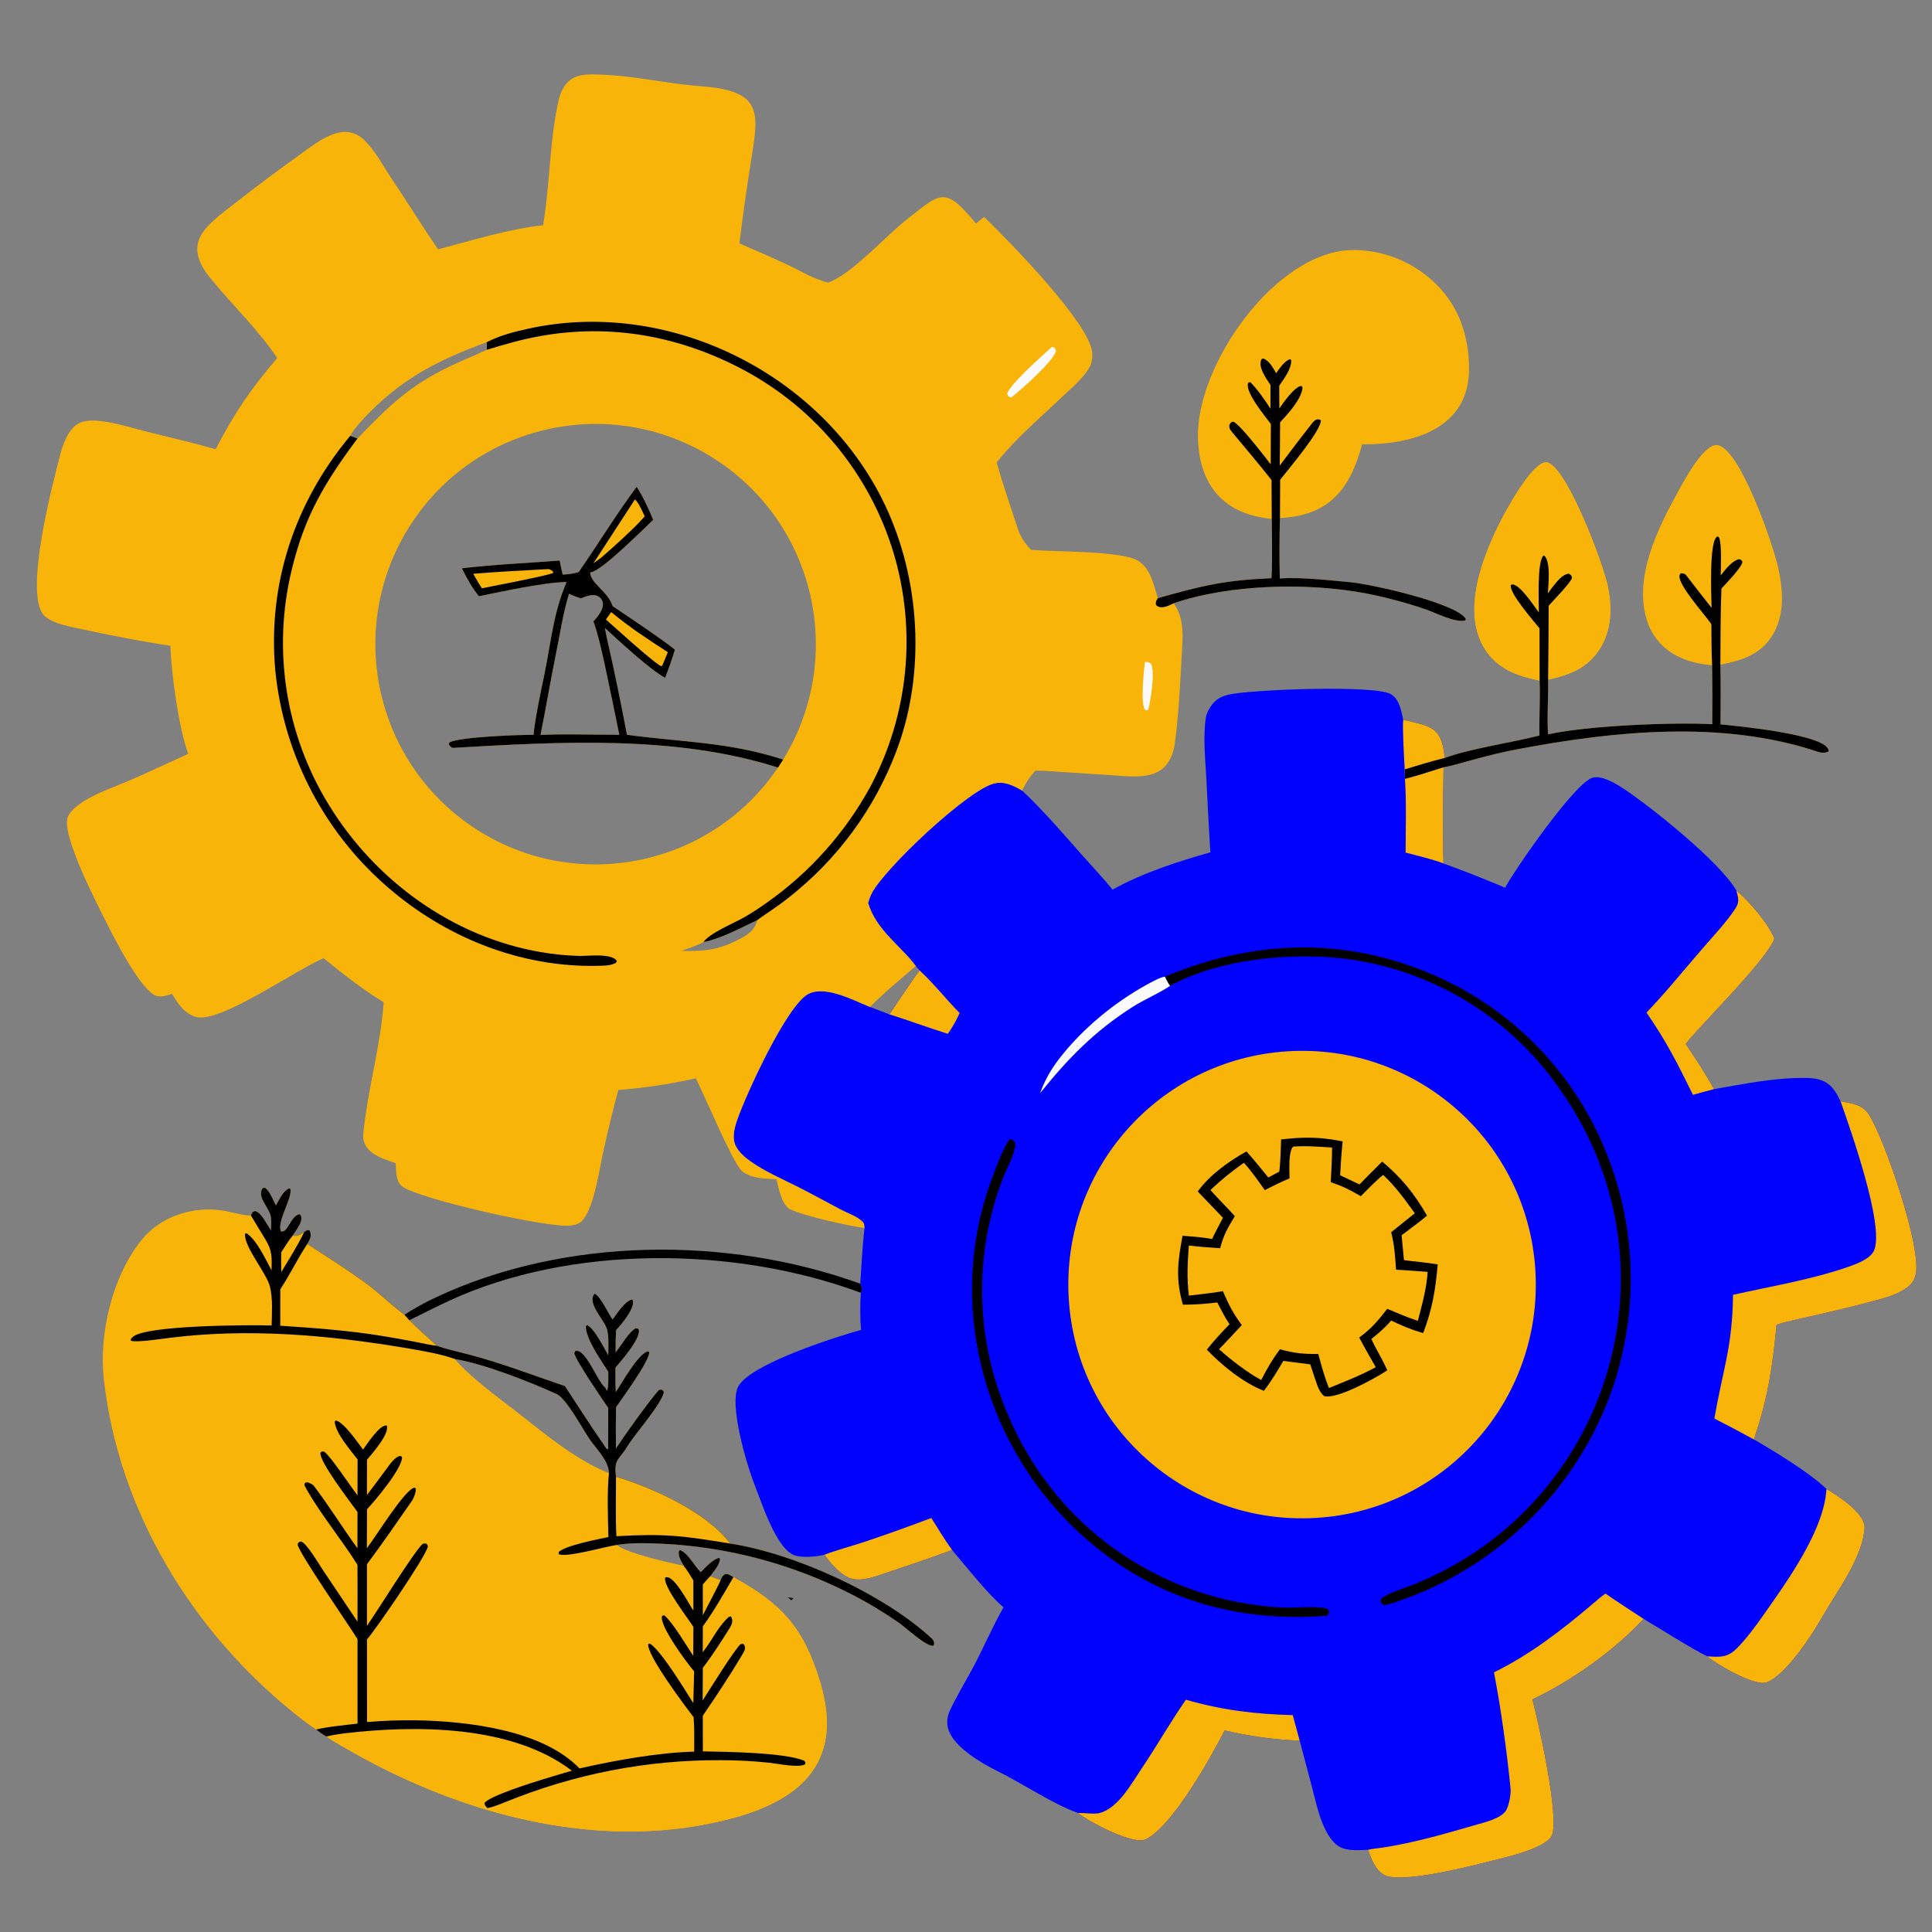 <?xml version="1.0" encoding="utf-8" ?><svg xmlns="http://www.w3.org/2000/svg" xmlns:xlink="http://www.w3.org/1999/xlink" width="1024" height="1024" viewBox="0 0 1024 1024"><rect x="0" y="0" width="1024" height="1024" fill="#808080" stroke="none"/><path fill="#0101FE" d="M641.504 451.753C640.738 438.905 640.038 426.053 639.406 413.198C638.869 402.628 637.516 390.474 639.185 380.017C639.403 378.651 640.055 377.276 640.722 376.078C643.183 371.654 645.825 369.584 650.66 368.294C661.162 365.492 729.207 362.853 737.297 367.969C741.74 370.778 742.736 376.73 743.718 381.48L744.693 381.72C758.306 384.999 764.256 385.1 765.711 401.773C758.418 403.537 751.701 405.624 744.521 407.828L744.642 412.782C750.356 411.437 759.249 408.442 765.117 406.66C764.818 424.135 764.539 440.214 765.074 457.652C776.074 461.639 786.964 465.919 797.735 470.489C803.149 460.469 835.009 414.41 844.255 412.137C849.483 410.852 857.209 415.787 861.394 418.604C876.376 428.689 911.476 456.855 920.281 471.916C927.044 477.691 937.069 489.206 940.445 497.474C936.72 508.47 901.93 542.553 893.446 553.282C898.438 560.685 904.201 569.459 908.439 577.267C924.611 574.454 941.149 571.025 957.612 571.346C967.589 571.54 971.448 575.081 975.522 583.684C981.247 584.791 986.945 585.292 990.418 590.56C998.707 603.136 1018.33 660.7 1015.45 674.963C1014.61 679.12 1012.85 681.139 1009.33 683.398C1004.11 686.74 997.625 688.311 991.701 689.919C981.187 692.677 970.622 695.235 960.012 697.593C955.239 698.687 945.979 700.595 941.602 702.165C939.301 726.298 937.041 740.323 929.642 762.962C940.568 769.235 959.396 780.754 968.052 789.161C974.424 793.008 987.139 801.185 988.258 808.779C988.092 824.582 973.379 843.725 965.681 857.267C960.082 867.116 946.136 888.289 936.226 891.722C930.053 893.86 909.933 882.245 904.841 877.868C896.057 873.553 880.15 863.366 871.107 858.037C855.735 874.756 832.701 891.055 812.175 900.721C815.229 911.987 826.96 964.321 822.396 973.053C819.077 979.403 800.125 983.93 793.021 985.692C782.339 988.343 742.562 998.909 733.553 993.704C728.953 991.046 726.733 985.237 725.142 980.424C720.535 980.615 713.913 981.189 709.921 978.802C700.844 973.373 697.643 955.637 695.061 945.997L688.853 922.57C675.452 922.054 662.133 920.237 649.083 917.146C642.439 930.198 621.812 967.633 607.351 974.846C600.831 978.097 577.939 966.051 571.287 960.905C557.398 955.851 542.021 945.293 528.565 938.666C520.091 934.493 505.441 925.898 502.616 916.507C501.811 913.837 501.863 910.982 502.765 908.343C504.371 903.773 512.291 890.143 515.116 884.952C520.815 874.478 526.117 861.959 531.882 851.897C523.988 845.349 511.648 829.824 504.602 821.518C492.112 826.229 479.414 830.291 466.784 834.625C461.802 836.335 454.631 838.545 449.6 836.086C444.425 833.556 440.29 828.684 436.991 824.056C432.18 825.14 424.005 825.998 419.871 823.793C410.83 818.97 403.443 795.814 399.956 786.985C395.73 776.281 386.007 743.516 391.487 734.501C398.764 722.531 443.404 708.464 456.401 704.854C455.808 699.444 455.835 690.655 456.259 685.205C457.156 683.008 456.918 682.337 455.95 680.392C456.581 670.809 457.132 660.37 458.186 650.889C458.035 649.502 458.174 648.577 457.145 647.519C454.484 644.784 449.283 643.03 445.86 641.236C438.239 637.241 430.732 633.033 423.05 629.155C414.627 624.902 405.462 620.995 397.751 615.52C394.786 613.414 391.793 610.831 390.077 607.577C387.797 603.254 389.238 597.958 390.725 593.589C395.002 581.022 417.274 531.887 428.817 526.605C438.062 522.375 452.64 530.289 461.101 533.713L471.436 537.64C476.649 529.917 481.961 521.864 487.363 514.302L485.393 512.025C477.268 501.111 464.512 493.153 460.097 478.562C460.647 476.78 461.229 475.044 462.093 473.386C468.965 460.208 512.483 419.082 526.724 415.308C532.201 413.856 537.113 416.326 541.722 419.001C552.644 429.185 563.908 442.34 573.818 453.539C578.721 459.079 585.228 465.949 589.634 471.544C605.842 462.561 623.764 456.804 641.504 451.753Z"/><path fill="#F9B409" d="M791.835 886.377C810.753 877.124 827.727 864.036 843.724 850.472C846.112 848.447 848.326 846.406 850.917 844.638C857.487 849.181 864.42 853.632 871.107 858.037C855.735 874.756 832.701 891.055 812.175 900.721C815.229 911.987 826.96 964.321 822.396 973.053C819.077 979.403 800.125 983.93 793.021 985.692C782.339 988.343 742.562 998.909 733.553 993.704C728.953 991.046 726.733 985.237 725.142 980.424C727.277 979.875 730.429 979.632 732.72 979.281C749.709 976.687 766.146 971.864 782.635 967.098C787.194 965.781 795.615 963.857 798.352 959.422C799.818 956.615 800.943 951.028 800.617 947.812C798.6 927.919 795.599 905.938 791.835 886.377Z"/><path fill="#F9B409" d="M975.522 583.684C981.247 584.791 986.945 585.292 990.418 590.56C998.707 603.136 1018.33 660.7 1015.45 674.963C1014.61 679.12 1012.85 681.139 1009.33 683.398C1004.11 686.74 997.625 688.311 991.701 689.919C981.187 692.677 970.622 695.235 960.012 697.593C955.239 698.687 945.979 700.595 941.602 702.165C939.301 726.298 937.041 740.323 929.642 762.962C922.703 759.161 915.712 755.458 908.669 751.854C913.026 726.233 918.238 714.228 918.533 686.273C938.645 681.772 959.565 678.344 979.095 671.642C983.522 670.123 991.302 667.335 993.293 662.777C998.968 649.788 980.531 597.827 975.522 583.684Z"/><path fill="#F9B409" d="M968.052 789.161C974.424 793.008 987.139 801.185 988.258 808.779C988.092 824.582 973.379 843.725 965.681 857.267C960.082 867.116 946.136 888.289 936.226 891.722C930.053 893.86 909.933 882.245 904.841 877.868C905.758 877.937 906.676 877.996 907.595 878.046C913.034 878.334 916.339 877.791 920.318 873.893C925.068 869.241 930.484 861.954 934.315 856.505C946.785 838.764 966.931 811.144 968.052 789.161Z"/><path fill="#F9B409" d="M628.554 900.874C647.714 906.415 665.27 908.538 685.193 909.048L688.853 922.57C675.452 922.054 662.133 920.237 649.083 917.146C642.439 930.198 621.812 967.633 607.351 974.846C600.831 978.097 577.939 966.051 571.287 960.905C574.442 960.854 580.157 961.644 582.879 960.927C592.684 958.345 599.826 945.181 605.005 937.481C613.201 925.293 620.289 912.821 628.554 900.874Z"/><path fill="#F9B409" d="M920.281 471.916C927.044 477.691 937.069 489.206 940.445 497.474C936.72 508.47 901.93 542.553 893.446 553.282C898.438 560.685 904.201 569.459 908.439 577.267C904.712 578.216 901.001 579.224 897.306 580.291C889.197 563.812 883.11 551.719 872.676 536.689C882.739 526.218 892.567 514.072 902.094 503.051C907.961 496.263 914.738 489.132 919.676 481.733C922.15 478.026 921.322 475.995 920.281 471.916Z"/><path fill="#F9B409" d="M436.991 824.056C441.329 822.215 452.321 819.157 457.445 817.464C469.588 813.406 481.647 809.104 493.616 804.559C497.192 810.17 500.715 816.168 504.602 821.518C492.112 826.229 479.414 830.291 466.784 834.625C461.802 836.335 454.631 838.545 449.6 836.086C444.425 833.556 440.29 828.684 436.991 824.056Z"/><path fill="#F9B409" d="M744.642 412.782C750.356 411.437 759.249 408.442 765.117 406.66C764.818 424.135 764.539 440.214 765.074 457.652C760.66 455.778 749.864 453.168 745 451.892C745.031 440.174 745.479 424.038 744.642 412.782Z"/><path fill="#F9B409" d="M487.363 514.302C494.578 520.871 501.578 529.815 508.634 536.929C506.91 540.793 504.815 544.481 502.378 547.94C491.953 544.712 481.833 540.872 471.436 537.64C476.649 529.917 481.961 521.864 487.363 514.302Z"/><path fill="#F9B409" d="M743.718 381.48L744.693 381.72C758.306 384.999 764.256 385.1 765.711 401.773C758.418 403.537 751.701 405.624 744.521 407.828C744.234 402.393 743.268 386.235 743.718 381.48Z"/><path fill="#F9B409" d="M682.426 557.21C750.826 552.953 809.687 605.037 813.789 673.447C817.89 741.856 765.672 800.599 697.253 804.544C629.055 808.477 570.542 756.464 566.454 688.274C562.366 620.085 614.246 561.454 682.426 557.21Z"/><path d="M686.719 603.206C695.834 602.65 702.643 603.194 711.611 604.952C711.015 610.927 710.579 616.917 710.303 622.914L720.577 627.788C724.446 623.718 728.616 619.652 732.593 615.665C742.838 624.237 749.734 632.777 756.337 644.305C752.347 647.728 747.126 651.482 742.878 654.706L744.134 667.902C750.312 668.72 755.737 669.105 762.033 670.162C760.759 683.968 759.279 693.333 754.337 706.553C747.777 704.712 743.436 702.785 737.332 699.919C733.885 704.011 731.004 706.285 726.854 709.695C729.284 715.117 732.69 720.338 735.282 726.282C734.419 726.847 733.549 727.4 732.671 727.939C726.878 731.494 708.596 741.574 701.912 739.996C698.999 737.889 697.821 732.988 696.533 729.399L694.465 723.131L680.179 721.313C676.819 726.993 673.926 731.933 669.888 737.163C658.754 732.758 647.918 723.876 639.642 715.373C643.599 710.303 647.259 706.503 651.682 701.861C649.155 698.192 647.235 694.272 645.182 690.323C639.137 691.108 633.048 691.507 626.953 691.515C623.051 677.872 624.193 668.72 626.777 654.984C632.386 655.412 636.875 655.727 642.428 656.688C644.086 653.155 646.38 648.987 648.196 645.458L634.831 631.505C641.114 622.774 651.35 615.427 660.658 610.282C664.65 614.714 668.439 619.471 672.222 624.092L678.043 620.997C678.703 616.323 678.82 608.808 679.023 603.927C681.466 603.636 684.245 603.435 686.719 603.206Z"/><path fill="#F9B409" d="M685.454 607.713C691.972 607.216 699.477 607.788 706.033 608.211C706.033 614.023 705.602 620.682 705.332 626.552C711.954 628.844 715.145 630.481 721.25 634.003C724.992 630.263 729.019 626.022 733.101 622.728C739.47 628.567 744.804 636.078 749.882 643.041L737.356 653.111C739.179 660.599 739.391 665.298 739.929 672.965C745.52 673.297 751.107 673.676 756.691 674.104C756.191 682.592 753.643 691.858 751.487 700.086C745.923 698.254 740.66 695.965 735.259 693.709C730.048 700.386 727.142 703.902 720.419 708.928C723.019 713.964 726.38 719.639 729.183 724.643C721.213 728.993 712.782 732.244 704.383 735.673C702.164 730.382 700.204 723.211 698.714 717.654C690.506 717.664 686.252 717.296 678.386 715.147C673.992 721.078 671.839 724.992 668.459 731.44C661.467 727.732 651.95 720.425 646.125 715.107C650.141 711.024 654.246 706.508 658.186 702.311C653.25 695.681 651.425 691.709 648.131 684.32C643.753 685.236 634.872 686.093 630.096 686.705C629.041 678.092 629.408 668.794 630.113 660.145C635.899 660.829 640.875 661.229 646.681 661.592C648.725 654.046 650.542 651.187 654.475 644.597C650.342 639.923 645.802 635.545 641.551 630.741C647.82 624.866 652.416 621.196 659.274 616.287C663.288 620.668 666.94 625.903 670.339 630.786C675.165 628.463 678.331 626.63 683.479 624.586C683.468 620.741 682.745 610.121 685.454 607.713Z"/><path d="M617.38 517.636C663.198 498.546 710.273 496.301 756.697 515.442C799.283 532.87 833.115 566.629 850.635 609.178C868.933 653.208 868.888 702.724 850.508 746.721C831.873 790.83 796.69 825.876 752.51 844.34C749.325 845.645 736.131 850.919 733.548 850.687C731.952 849.779 732.553 850.416 731.807 848.603L731.965 847.236C736.198 844.16 744.431 841.766 749.52 839.713C854.04 797.542 893.115 668.489 825.346 575.309C799.823 539.489 760.91 515.499 717.442 508.787C687.728 504.208 646.709 507.766 620.153 522.538C619.033 520.973 618.263 519.342 617.38 517.636Z"/><path d="M535.111 603.716C536.833 604.27 536.77 604.158 537.975 605.478C539.123 609.085 533.407 619.843 531.763 623.999C515.864 664.93 516.886 710.503 534.603 750.68C557.421 804.675 606.992 842.659 665.063 850.645C669.642 851.268 674.046 851.702 679.087 851.995C686.202 852.409 696.011 851.037 702.967 852.492C704.015 852.712 704.104 853.55 704.391 854.343C703.793 856.258 704.373 855.7 702.975 856.432C663.557 859.34 627.428 851.623 594.247 829.871C555.182 803.893 528.008 763.489 518.681 717.512C512.114 685.945 514.77 653.156 526.332 623.058C528.734 616.656 531.391 609.396 535.111 603.716Z"/><path fill="#FAFAFB" d="M551.307 579.366C553.625 572.673 557.241 566.483 561.601 560.878C573.678 545.351 590.334 531.549 607.558 522.036C609.96 520.709 614.862 517.971 617.38 517.636C618.263 519.342 619.033 520.973 620.153 522.538C614.653 526.301 606.25 529.887 600.239 533.727C580.188 546.535 566.004 561.033 551.307 579.366Z"/><path fill="#F9B409" d="M287.836 119.398C291.634 97.27 291.202 73.528 296.416 51.729C300.578 38.562 308.926 39.173 319.669 39.601C337.016 40.292 354.525 44.499 371.287 45.693C406.483 48.201 401.7 61.028 397.428 89.378C395.372 102.551 393.531 115.757 391.906 128.99C399.926 132.506 408.229 136.064 416.153 139.726C424.579 143.62 429.811 147.308 438.876 149.795C450.509 146.033 469.178 125.471 479.64 117.144C499.074 101.678 500.649 98.533 517.315 118.486C518.516 117.394 520.313 116.032 521.615 114.978C534.549 127.487 577.076 170.905 578.841 186.487C579.145 189.179 578.829 192.194 577.489 194.594C573.862 201.096 566.65 206.767 561.287 211.88C550.067 222.578 537.849 232.963 528.228 245.141C531.576 256.837 535.751 268.935 539.569 280.524C540.922 284.63 543.491 288.348 546.509 291.435C558.708 292.517 593.53 291.903 602.654 296.913C609.872 300.876 611.399 309.823 613.651 317.062C612.781 318.64 612.501 318.777 612.688 320.565C615.03 323.276 619.423 321.059 622.12 319.721C627.965 328.355 626.896 337.37 626.34 347.449C625.476 363.096 624.724 378.965 622.617 394.487C619.379 414.498 603.075 411.87 588.631 410.841L564.078 409.267C559.705 408.989 552.947 408.354 548.715 408.496C545.46 412.109 543.945 414.653 541.722 419.001C537.113 416.326 532.201 413.856 526.724 415.308C512.483 419.082 468.965 460.208 462.093 473.386C461.229 475.044 460.647 476.78 460.097 478.562C464.512 493.153 477.268 501.111 485.393 512.025C477.58 518.728 468.271 526.427 461.101 533.713C452.64 530.289 438.062 522.375 428.817 526.605C417.274 531.887 395.002 581.022 390.725 593.589C389.238 597.958 387.797 603.254 390.077 607.577C391.793 610.831 394.786 613.414 397.751 615.52C405.462 620.995 414.627 624.902 423.05 629.155C430.732 633.033 438.239 637.241 445.86 641.236C449.283 643.03 454.484 644.784 457.145 647.519C458.174 648.577 458.035 649.502 458.186 650.889C449.661 649.647 427.031 644.805 418.915 641.01C414.416 638.906 412.74 629.923 411.529 625.031C407.094 624.76 402.301 624.761 398.073 623.273C396.305 622.651 394.139 621.698 392.849 620.286C387.781 614.738 373.59 581.162 368.822 571.514C355.3 574.577 341.573 576.644 327.75 577.701C324.835 588.081 322.406 598.735 319.998 609.247C317.65 619.497 315.379 637.62 309.439 645.983C307.633 648.526 305.259 649.201 302.265 649.587C290.972 651.043 220.292 635.187 212.781 628.52C209.712 625.796 209.965 620.269 209.736 616.536C201.963 613.761 191.593 610.883 192.565 600.77C194.734 578.205 201.635 554.676 203.284 532.065L203.344 531.205C191.647 524.068 182.12 516.413 171.502 507.885C157.5 513.6 116.986 542.226 104.216 539.079C97.937 537.532 94.282 531.882 91.108 526.728C88.437 527.612 85.606 528.723 82.799 527.801C74.845 525.189 60.741 497.653 56.563 489.294C51.544 479.254 32.31 442.333 35.911 433.077C37.252 429.629 41.56 426.445 44.664 424.521C52.085 419.922 60.954 417.003 68.958 413.532C79.299 409.048 89.466 404.191 99.744 399.566C94.762 386.038 90.723 356.695 90.338 342.271C74.639 339.925 58.847 336.789 43.32 333.476C37.452 332.224 25.52 330.246 22.234 324.756C13.819 310.695 27.476 258.139 31.753 241.574C33.298 235.587 36.073 227.395 41.883 224.312C44.985 222.666 49.856 222.777 53.302 223.162C61.591 224.088 70.079 226.852 78.167 228.886C90.214 231.915 102.367 234.696 114.317 238.091C124.159 219.008 132.846 206.237 146.893 189.808C138.428 176.544 123.09 161.584 112.965 149.148C94.892 128.587 109.129 119.738 125.554 106.932C136.525 98.283 148.207 89.674 159.511 81.552C168.815 74.867 182.119 63.951 192.802 74.022C198.885 79.757 202.88 87.709 207.451 94.51C215.824 106.969 223.712 119.793 232.207 132.129C249.662 127.605 270.039 121.224 287.836 119.398ZM337.444 258.04C340.844 263.2 343.851 269.837 346.19 275.536C340.615 280.818 319.519 301.927 313.635 303.181L312.813 303.353C312.623 308.893 322.369 313.573 324.666 321.245C332.663 326.647 350.955 338.801 357.724 344.366C356.171 349.387 354.443 354.352 352.543 359.253C344.756 355.16 327.31 339.027 320.609 332.835C321.569 338.535 323.284 345.198 324.519 351C327.271 363.781 329.86 376.598 332.285 389.446C360.718 393.355 386.233 393.176 415.078 402.601C448.604 348.121 432.031 276.807 377.916 242.696C323.802 208.584 252.313 224.388 217.62 278.131C182.927 331.874 197.958 403.529 251.324 438.8C304.69 474.071 376.503 459.814 412.347 406.831C358.251 389.451 295.791 393.177 240.161 396.38C239.227 396.434 238.219 395.112 237.793 394.413L238.26 393.484C243.8 390.525 274.84 389.465 282.819 389.463C283.456 381.442 286.754 366.075 288.477 357.736C292.133 340.044 293.202 325.113 300.32 308.502C288.625 308.532 265.97 313.602 253.853 315.998C249.987 311.266 247.541 306.662 244.833 301.226C260.876 299.248 280.274 298.399 296.643 297.108C297.034 299.541 297.69 302.153 298.237 304.573C301.514 304.318 303.559 304.141 306.713 303.223C316.966 288.462 326.92 272.122 337.444 258.04ZM401.426 487.643C392.609 491.79 382.254 497.435 372.89 499.329C369.747 501.019 364.736 502.712 361.266 504.006C374.343 504.211 381.44 503.51 393.337 496.981C397.665 494.606 400.127 492.341 401.426 487.643ZM328.258 389.483C325.805 377.325 323.284 365.181 320.694 353.052C319.438 347.268 316.718 334.749 314.504 329.386C316.991 326.743 322.254 320.447 317.95 316.724C314.962 314.138 311.056 315.936 307.812 317.144C305.447 316.322 303.851 315.796 301.58 314.686C298.294 325.623 296.927 335.471 294.682 346.48C291.78 360.712 289.344 375.318 286.485 389.496C297.687 389.047 307.825 389.315 318.875 389.384C322.003 389.376 325.131 389.409 328.258 389.483ZM185.614 231.018L189.445 232.435C205.961 215.286 217.239 204.114 239.614 193.61C245.674 190.766 252.078 188.194 258.066 185.382L258.048 181.343C233.806 190.298 214.905 199.436 196.144 218.317C192.948 221.533 187.701 227.062 185.614 231.018Z"/><path d="M306.713 303.223C316.966 288.462 326.92 272.122 337.444 258.04C340.844 263.2 343.851 269.837 346.19 275.536C340.615 280.818 319.519 301.927 313.635 303.181L312.813 303.353C312.623 308.893 322.369 313.573 324.666 321.245C332.663 326.647 350.955 338.801 357.724 344.366C356.171 349.387 354.443 354.352 352.543 359.253C344.756 355.16 327.31 339.027 320.609 332.835C321.569 338.535 323.284 345.198 324.519 351C327.271 363.781 329.86 376.598 332.285 389.446C360.718 393.355 386.233 393.176 415.078 402.601C414.199 404.03 413.288 405.441 412.347 406.831C358.251 389.451 295.791 393.177 240.161 396.38C239.227 396.434 238.219 395.112 237.793 394.413L238.26 393.484C243.8 390.525 274.84 389.465 282.819 389.463C283.456 381.442 286.754 366.075 288.477 357.736C292.133 340.044 293.202 325.113 300.32 308.502C288.625 308.532 265.97 313.602 253.853 315.998C249.987 311.266 247.541 306.662 244.833 301.226C260.876 299.248 280.274 298.399 296.643 297.108C297.034 299.541 297.69 302.153 298.237 304.573C301.514 304.318 303.559 304.141 306.713 303.223ZM301.58 314.686C298.294 325.623 296.927 335.471 294.682 346.48C291.78 360.712 289.344 375.318 286.485 389.496C297.687 389.047 307.825 389.315 318.875 389.384C322.003 389.376 325.131 389.409 328.258 389.483C325.805 377.325 323.284 365.181 320.694 353.052C319.438 347.268 316.718 334.749 314.504 329.386C316.991 326.743 322.254 320.447 317.95 316.724C314.962 314.138 311.056 315.936 307.812 317.144C305.447 316.322 303.851 315.796 301.58 314.686Z"/><path fill="#F9B409" d="M323.95 324.417C334.25 332.894 342.818 338.456 353.975 345.672L351.024 352.785C350.625 353.06 350.935 352.884 349.965 352.948C342.442 347.718 328.453 334.772 321.16 328.361L323.95 324.417Z"/><path fill="#F9B409" d="M289.198 301.71C291.603 301.496 291.514 301.794 293.156 302.956L293.185 303.655C291.207 304.935 259.981 310.863 255.415 311.805C254.016 309.798 252.094 306.315 250.811 304.121C263.339 303.038 276.62 302.392 289.198 301.71Z"/><path fill="#F9B409" d="M336.479 264.764C338.178 265.586 340.755 271.678 341.711 273.66C336.821 279.494 324.496 290.533 318.575 295.637L314.523 298.536L336.479 264.764Z"/><path d="M258.048 181.343C265.017 177.802 272.186 175.934 279.778 174.258C353.498 157.985 433.075 196.853 467.189 263.841C486.898 302.543 490.819 351.34 477.082 392.546C466.541 423.561 447.669 451.076 422.53 472.079C418.406 475.569 414.11 478.85 409.657 481.91C408.266 482.877 402.316 486.839 401.426 487.643C392.609 491.79 382.254 497.435 372.89 499.329C375.687 494.817 388.799 489.382 394.371 486.233C398.443 483.898 402.39 481.351 406.194 478.601C429.024 462.574 447.865 441.513 461.26 417.045C481.541 378.957 485.981 334.407 473.615 293.067C461.15 251.719 432.829 216.985 394.837 196.451C360.968 178.208 323.978 171.281 285.977 178.194C275.796 180.046 268.011 182.393 258.066 185.382L258.048 181.343Z"/><path d="M185.614 231.018L189.445 232.435C172.222 255.608 161.558 273.224 154.681 301.757C144.275 344.28 151.312 389.199 174.225 426.501C198.816 466.671 239.774 496.547 286.497 504.617C293.243 505.782 300.064 506.468 306.907 506.668C311.336 506.765 324.529 505.052 326.96 509.391L326.494 510.313C324.599 511.246 322.9 511.657 320.778 511.762C279.519 513.799 239.434 498.543 208.286 472.607C172.852 443.238 150.435 401.075 145.903 355.276C141.793 309.405 156.237 266.246 185.614 231.018Z"/><path fill="#FAFAFB" d="M557.633 183.783C559.468 184.703 558.835 184.029 559.694 185.781C559.033 190.99 540.724 206.957 536.097 210.618C534.396 210.421 534.234 210.045 533.837 208.604C535.284 203.619 552.988 188.006 557.633 183.783Z"/><path fill="#FAFAFB" d="M606.868 350.786C609.14 351.088 608.594 350.692 610.127 351.976C612.242 356.786 609.88 370.871 608.637 376.099C607.588 376.677 608.153 376.547 606.867 376.242C604.458 373.011 606.234 355.345 606.868 350.786Z"/><path fill="#F9B409" d="M143.624 652.009C143.736 649.556 144.005 646.373 143.346 644.031C142.027 639.341 136.322 634.537 139.083 629.854L140.232 629.457C142.706 630.744 144.937 636.282 146.251 638.954C148.183 635.497 149.76 631.612 153.215 629.827L153.964 630.264C154.687 635.864 146.734 647.128 148.864 652.663C152.862 653.574 153.708 644.694 158.746 643.517C161.924 645.999 156.772 652.229 155.084 654.931C158.087 655.309 158.587 654.634 161.216 652.999C163.19 651.905 162.298 651.932 164.047 652.12C165.431 654.854 164.292 656.856 162.851 659.345C174.381 666.761 184.318 673.019 195.44 681.255C200.758 685.193 210.166 694.07 214.417 696.812L216.977 699.729C221.705 704.584 226.599 708.659 231.485 713.27C236.324 715.016 242.69 716.426 247.793 717.74C265.415 722.277 282.238 728.86 299.423 734.652C306.15 744.814 313.284 756.152 320.218 766.004L321.626 768.053L322.252 768.044C322.314 767.162 322.372 766.768 322.314 765.886C322.378 759.333 322.401 752.778 322.383 746.224C319.667 742.315 304.617 720.324 304.387 717.166L304.848 716.091C310.216 714.145 316.661 732.253 320.596 735.261C321.016 735.582 321.387 736.608 321.602 737.163C322.69 736.134 322.398 728.847 322.395 726.996C318.677 721.31 310.331 709.349 310.515 702.899L311.151 702.323C314.94 703.911 320.174 714.543 322.401 718.305C322.457 714.109 322.802 708.647 321.759 704.651C320.414 699.505 310.746 690.656 315.204 685.621C318.743 687.755 322.192 695.92 324.682 699.388C326.636 696.688 331.579 689.082 335.11 688.803C337.472 692.354 329.129 702.34 326.524 704.981C326.294 709.209 326.223 712.569 326.302 716.802C329.055 713.341 333.592 705.594 336.964 704.018L338.288 704.234C340.849 708.169 328.795 721.829 326.191 724.86C326.142 729.388 326.104 733.296 326.396 737.838C329.846 732.685 337.848 718.08 343.217 716.24L344.087 716.582C344.677 720.768 329.697 741.24 326.525 745.8C326.37 753.107 326.347 760.417 326.457 767.724C331.776 759.676 342.312 744.934 349.104 736.797C349.511 736.687 349.918 736.577 350.325 736.466C351.805 737.283 351.381 736.698 351.831 738.124C349.724 745.454 336.647 759.725 332.34 766.875C328.163 773.808 325.183 773.222 326.494 782.736C345.887 788.447 374.823 801.669 386.972 818.109C420.75 823.259 468.351 844.687 494.094 868.653C494.871 869.377 495.105 870.452 495.118 871.492L494.573 872.321C490.41 872.451 480.24 862.725 476.246 859.967C468.057 854.311 459.84 849.355 450.967 844.833C419.969 828.984 385.954 819.914 351.181 818.224C343.738 817.868 334.117 817.581 326.837 818.861C332.248 823.17 354.955 828.423 362.357 829.853C360.965 827.2 359.363 824.957 359.843 821.985L360.553 821.606C364.904 823.482 367.946 829.913 371.389 833.284C373.787 830.93 378.051 826.173 381.236 825.733L381.684 826.438C380.873 830.077 378.702 832.367 376.447 835.398C378.049 836.006 380.369 836.976 381.96 837.38C382.723 835.853 382.847 835.284 384.283 834.341C386.037 834.103 387.113 835.023 388.721 835.935C414.599 850.172 425.985 862.844 434.643 891.374C446.892 931.731 427.082 953.143 388.751 963.556C321.19 981.908 248.162 963.065 188.435 929.572C183.578 926.849 177.497 923.508 172.985 920.378C170.949 919.261 169.453 918.09 167.592 916.723C163.358 913.931 159.234 910.722 155.275 907.52C101.408 863.953 62.654 800.211 55.011 730.799C52.36 706.721 59.578 676.521 74.848 657.435C85.115 644.603 102.408 639.069 118.365 641.665C121.735 642.176 130.209 644.62 132.982 644.208C134.107 642.057 133.297 642.677 135.127 641.858C138.681 642.692 141.311 649.042 143.624 652.009ZM322.767 780.807C322.561 774.246 316.64 768.604 313.004 763.54C309.378 758.491 300.355 741.305 295.054 738.886C280.624 732.302 256.349 722.79 241.025 720.289C249.68 730.562 265.882 741.95 276.657 750.507C290.335 761.369 306.532 774.359 322.767 780.807Z"/><path fill="#F9B409" d="M388.721 835.935C414.599 850.172 425.985 862.844 434.643 891.374C446.892 931.731 427.082 953.143 388.751 963.556C321.19 981.908 248.162 963.065 188.435 929.572C183.578 926.849 177.497 923.508 172.985 920.378C175.342 919.782 179.938 919.013 182.445 918.717C220.632 914.207 271.402 914.293 303.118 938.514C298.053 939.967 293.003 941.47 287.968 943.023C283.093 944.526 258.699 952.086 256.765 955.737C257.134 957.258 257.282 957.192 258.411 958.344C261.261 957.74 264.669 956.428 267.421 955.303C304.161 940.286 342.753 932.683 382.416 932.939C390.919 932.943 399.415 933.398 407.869 934.303C412.071 934.749 423.708 937.185 426.745 935.077L426.887 934.05L426.158 933.161C415.271 928.82 385.239 928.519 372.525 928.262L372.489 909.379C379.647 898.907 386.675 888.321 393.164 877.418C394.412 875.323 395.918 873.225 393.888 871.244L392.627 871.38C389.892 873.277 375.099 897.113 372.416 901.3L372.518 883.989C377.451 877.583 382.125 870.241 386.454 863.378C387.876 861.123 388.807 859.174 387.431 856.777L386.435 856.88C381.014 861.48 377.532 869.166 372.948 875.088L372.471 875.699L372.51 862.036C378.499 853.685 383.563 844.808 388.721 835.935Z"/><path d="M143.624 652.009C143.736 649.556 144.005 646.373 143.346 644.031C142.027 639.341 136.322 634.537 139.083 629.854L140.232 629.457C142.706 630.744 144.937 636.282 146.251 638.954C148.183 635.497 149.76 631.612 153.215 629.827L153.964 630.264C154.687 635.864 146.734 647.128 148.864 652.663C152.862 653.574 153.708 644.694 158.746 643.517C161.924 645.999 156.772 652.229 155.084 654.931C158.087 655.309 158.587 654.634 161.216 652.999C163.19 651.905 162.298 651.932 164.047 652.12C165.431 654.854 164.292 656.856 162.851 659.345C174.381 666.761 184.318 673.019 195.44 681.255C200.758 685.193 210.166 694.07 214.417 696.812L216.977 699.729C221.705 704.584 226.599 708.659 231.485 713.27C236.324 715.016 242.69 716.426 247.793 717.74C265.415 722.277 282.238 728.86 299.423 734.652C306.15 744.814 313.284 756.152 320.218 766.004L321.626 768.053L322.252 768.044C322.314 767.162 322.372 766.768 322.314 765.886C322.378 759.333 322.401 752.778 322.383 746.224C319.667 742.315 304.617 720.324 304.387 717.166L304.848 716.091C310.216 714.145 316.661 732.253 320.596 735.261C321.016 735.582 321.387 736.608 321.602 737.163C322.69 736.134 322.398 728.847 322.395 726.996C318.677 721.31 310.331 709.349 310.515 702.899L311.151 702.323C314.94 703.911 320.174 714.543 322.401 718.305C322.457 714.109 322.802 708.647 321.759 704.651C320.414 699.505 310.746 690.656 315.204 685.621C318.743 687.755 322.192 695.92 324.682 699.388C326.636 696.688 331.579 689.082 335.11 688.803C337.472 692.354 329.129 702.34 326.524 704.981C326.294 709.209 326.223 712.569 326.302 716.802C329.055 713.341 333.592 705.594 336.964 704.018L338.288 704.234C340.849 708.169 328.795 721.829 326.191 724.86C326.142 729.388 326.104 733.296 326.396 737.838C329.846 732.685 337.848 718.08 343.217 716.24L344.087 716.582C344.677 720.768 329.697 741.24 326.525 745.8C326.37 753.107 326.347 760.417 326.457 767.724C331.776 759.676 342.312 744.934 349.104 736.797C349.511 736.687 349.918 736.577 350.325 736.466C351.805 737.283 351.381 736.698 351.831 738.124C349.724 745.454 336.647 759.725 332.34 766.875C328.163 773.808 325.183 773.222 326.494 782.736C345.887 788.447 374.823 801.669 386.972 818.109C420.75 823.259 468.351 844.687 494.094 868.653C494.871 869.377 495.105 870.452 495.118 871.492L494.573 872.321C490.41 872.451 480.24 862.725 476.246 859.967C468.057 854.311 459.84 849.355 450.967 844.833C419.969 828.984 385.954 819.914 351.181 818.224C343.738 817.868 334.117 817.581 326.837 818.861C321.548 819.55 298.947 826.02 296.039 823.593L296.176 822.558C299.795 819.113 316.898 815.838 322.466 814.66C322.231 804.743 321.714 790.539 322.767 780.807C322.561 774.246 316.64 768.604 313.004 763.54C309.378 758.491 300.355 741.305 295.054 738.886C280.624 732.302 256.349 722.79 241.025 720.289C234.173 717.734 223.925 715.965 216.747 714.746C174.52 707.574 131.371 703.722 88.711 709.234C85.122 709.697 71.824 711.675 69.407 710.59L69.278 709.984C69.652 709.379 69.673 709.279 70.254 708.711C76.778 702.344 131.601 702.193 143.975 702.519C144.092 695.783 144.657 688.691 143.131 682.132C141.42 674.772 129.134 660.778 129.904 653.864L130.69 653.66C136.197 657.367 140.657 667.298 143.919 673.325C144.12 666.617 144.34 662.812 140.641 656.862C138.061 652.713 135.553 648.375 132.982 644.208C134.107 642.057 133.297 642.677 135.127 641.858C138.681 642.692 141.311 649.042 143.624 652.009Z"/><path fill="#F9B409" d="M162.851 659.345C174.381 666.761 184.318 673.019 195.44 681.255C200.758 685.193 210.166 694.07 214.417 696.812L216.977 699.729C221.705 704.584 226.599 708.659 231.485 713.27C228.772 713.08 222.882 711.754 220.015 711.202C213.538 709.941 207.04 708.793 200.523 707.759C183.125 705.064 166.063 703.815 148.547 702.661L148.56 683.334C153.727 675.54 157.624 667.261 162.851 659.345Z"/><path fill="#F9B409" d="M326.494 782.736C345.887 788.447 374.823 801.669 386.972 818.109C361.757 813.97 352.291 812.762 326.708 814.221C326.172 804.86 326.516 792.332 326.494 782.736Z"/><path fill="#F9B409" d="M155.084 654.931C158.087 655.309 158.587 654.634 161.216 652.999C158.497 659.037 152.595 668.388 149.072 674.26C149.055 670.914 148.943 667.048 149.056 663.747C150.764 661.116 153.139 657.217 155.084 654.931Z"/><path d="M189.542 773.567C185.605 768.372 177.98 759.79 177.387 753.567L177.955 752.894C182.19 753.654 189.58 764.57 192.433 768.307C194.336 765.656 201.461 754.654 205.032 755.598C206.426 760.137 197.46 770.165 194.51 773.709L194.493 792.396C197.979 787.82 201.378 783.209 204.801 778.589C206.438 776.381 209.677 771.587 212.462 771.677L213.098 772.451C213.004 778.479 199.034 795.14 194.527 799.939L194.443 820.605C199.496 814.057 214.306 789.723 219.663 788.46L220.413 788.992C220.493 790.918 219.383 793.97 218.319 795.493C210.555 806.614 202.589 818.251 194.491 829.081L194.492 861.727C199.383 854.868 220.065 821.401 224.124 818.219C225.86 818.037 225.112 817.839 226.488 818.602L226.767 819.746C225.644 825.097 199.335 863.452 194.507 868.93L194.537 912.718C203.205 911.989 211.902 911.68 220.6 911.793C247.893 912.292 287.546 916.923 307.147 937.309C325.929 933.048 348.707 928.917 367.94 928.403C367.974 922.267 368.098 916.273 367.636 910.148C364.047 905.519 342.053 876.429 343.661 871.221L344.733 871.315C350.68 875.3 363.362 896.169 367.465 902.689C367.585 897.077 367.735 891.465 367.914 885.854C364.263 881.656 348.652 860.696 351.018 856.34L352.127 856.214C356.398 859.636 363.884 872.306 367.448 877.656L367.514 862.261C364.647 857.72 351.271 840.482 352.58 836.156C356.956 833.972 364.94 849.975 367.504 853.643L367.495 837.63C365.84 834.954 364.297 832.333 362.357 829.853C360.965 827.2 359.363 824.957 359.843 821.985L360.553 821.606C364.904 823.482 367.946 829.913 371.389 833.284C373.787 830.93 378.051 826.173 381.236 825.733L381.684 826.438C380.873 830.077 378.702 832.367 376.447 835.398C378.049 836.006 380.369 836.976 381.96 837.38C382.723 835.853 382.847 835.284 384.283 834.341C386.037 834.103 387.113 835.023 388.721 835.935C383.563 844.808 378.499 853.685 372.51 862.036L372.471 875.699L372.948 875.088C377.532 869.166 381.014 861.48 386.435 856.88L387.431 856.777C388.807 859.174 387.876 861.123 386.454 863.378C382.125 870.241 377.451 877.583 372.518 883.989L372.416 901.3C375.099 897.113 389.892 873.277 392.627 871.38L393.888 871.244C395.918 873.225 394.412 875.323 393.164 877.418C386.675 888.321 379.647 898.907 372.489 909.379L372.525 928.262C385.239 928.519 415.271 928.82 426.158 933.161L426.887 934.05L426.745 935.077C423.708 937.185 412.071 934.749 407.869 934.303C399.415 933.398 390.919 932.943 382.416 932.939C342.753 932.683 304.161 940.286 267.421 955.303C264.669 956.428 261.261 957.74 258.411 958.344C257.282 957.192 257.134 957.258 256.765 955.737C258.699 952.086 283.093 944.526 287.968 943.023C293.003 941.47 298.053 939.967 303.118 938.514C271.402 914.293 220.632 914.207 182.445 918.717C179.938 919.013 175.342 919.782 172.985 920.378C170.949 919.261 169.453 918.09 167.592 916.723C172.147 915.364 184.228 914.179 189.502 913.548L189.5 868.768C184.735 861.048 158.712 823.603 157.731 818.608C158.49 817.075 157.91 817.592 159.55 817.027C162.541 817.911 168.657 828.43 170.789 831.617L189.485 859.527C189.589 849.589 189.479 839.386 189.474 829.431C181.363 816.274 169.009 801.513 161.58 787.67C161.123 786.818 161.506 786.364 161.797 785.833L163.175 785.699C164.268 786.12 165.65 786.629 166.377 787.584C174.486 798.236 181.575 809.791 189.454 820.617L189.485 801.388C185.503 795.819 169.177 774.724 169.841 769.979C170.923 769.075 170.297 769.345 171.867 769.437C175.127 771.693 185.764 787.741 189.48 792.58L189.542 773.567Z"/><path fill="#F9B409" d="M376.447 835.398C378.049 836.006 380.369 836.976 381.96 837.38C381.536 838.998 373.913 853.367 372.515 856.121L372.509 839.808C373.743 838.261 375.101 836.85 376.447 835.398Z"/><path fill="#F9B409" d="M674.053 275.029C648.959 272.622 635.802 257.76 634.94 232.426C633.626 193.799 676.173 132.731 717.188 132.515C733.82 132.515 749.767 139.143 761.499 150.931C773.473 162.913 778.474 178.344 778.63 195.05C778.929 227.128 748.946 235.765 721.963 235.479C715.492 259.7 704.181 273.333 678.413 274.553C678.096 285.228 678.063 295.91 678.312 306.587C689.816 305.84 704.233 307.533 715.613 308.58C727.264 309.652 772.304 319.799 776.937 328.11L776.527 328.862C771.332 330.202 760.814 324.739 755.285 322.834C744.993 319.354 734.482 316.562 723.819 314.475C692.99 308.694 652.016 309.562 622.12 319.721C619.423 321.059 615.03 323.276 612.688 320.565C612.501 318.777 612.781 318.64 613.651 317.062C637.092 310.422 648.955 307.534 673.906 306.457C674.44 297.692 674.168 283.905 674.053 275.029Z"/><path d="M673.382 204.039C671.267 200.864 666.12 193.819 668.87 190.13L670.02 190.15C673.227 191.946 674.462 194.643 676.39 197.78C678.434 195.03 680.517 191.597 683.677 190.368L684.351 190.835C684.702 195.298 680.431 200.886 678.024 204.428L678.068 216.506C680.003 213.684 686.329 204.596 689.874 204.549L690.373 205.483C689.754 211.701 682.561 219.416 678.473 223.859C678.46 231.495 678.395 239.131 678.278 246.766C683.544 239.802 688.795 232.807 694.202 225.952C695.78 223.95 697.316 221.21 700.062 222.695C700.522 227.935 682.737 248.86 678.506 254.278L678.413 274.553C678.096 285.228 678.063 295.91 678.312 306.587C689.816 305.84 704.233 307.533 715.613 308.58C727.264 309.652 772.304 319.799 776.937 328.11L776.527 328.862C771.332 330.202 760.814 324.739 755.285 322.834C744.993 319.354 734.482 316.562 723.819 314.475C692.99 308.694 652.016 309.562 622.12 319.721C619.423 321.059 615.03 323.276 612.688 320.565C612.501 318.777 612.781 318.64 613.651 317.062C637.092 310.422 648.955 307.534 673.906 306.457C674.44 297.692 674.168 283.905 674.053 275.029L673.944 254.429C667.18 245.829 660.245 237.692 653.256 229.304C651.855 227.624 651.393 226.853 651.649 225.061C652.932 223.449 652.161 223.799 653.802 223.529C657.786 225.557 670.347 242.064 673.508 246.097L673.589 224.712C670.711 220.9 659.164 207.02 661.703 202.738L662.687 202.571C666.06 205.731 670.907 212.721 673.38 216.599L673.382 204.039Z"/><path fill="#F9B409" d="M907.457 352.586C900.8 352.007 894.285 350.59 888.355 347.408C880.657 343.277 875.225 336.62 872.727 328.236C866.027 305.748 878.561 280.234 889.211 260.905C892.636 254.688 901.695 237.734 908.7 236.013C910.353 235.606 911.665 236.184 913.032 237.091C924.427 244.648 939.621 287.957 942.599 301.468C945.246 313.481 945.969 326.845 938.889 337.572C932.502 347.25 922.648 350.228 911.832 352.263C912.091 362.689 911.93 373.482 911.905 383.936C919.433 384.682 969.726 389.32 969.209 398.208C967.363 399.269 965.404 399.093 963.352 398.408C912.99 381.58 855.865 387.353 804.599 397.042C796.324 398.607 788.516 400.531 780.433 402.758C776.524 403.832 768.722 406.112 765.117 406.66C759.249 408.442 750.356 411.437 744.642 412.782L744.521 407.828C751.701 405.624 758.418 403.537 765.711 401.773C779.114 396.714 801.477 393.628 815.953 389.834C815.726 380.141 816.42 370.509 816.033 360.725C810.867 359.579 805.819 358.404 801.007 356.146C792.79 352.29 786.815 345.95 783.764 337.365C777.211 318.929 785.777 295.885 793.857 279.168C797.542 271.544 810.567 247.528 818.395 245.171C819.563 244.819 820.433 245.095 821.465 245.692C831.885 251.724 849.347 297.877 852.066 310.288C854.566 321.697 854.33 334.151 847.765 344.219C841.236 354.23 831.706 357.792 820.53 360.211C820.743 370.236 819.842 378.651 820.495 389.26C840.74 384.615 887.203 382.686 907.534 383.859C907.631 373.435 907.606 363.01 907.457 352.586Z"/><path fill="#F9B409" d="M816.033 360.725C810.867 359.579 805.819 358.404 801.007 356.146C792.79 352.29 786.815 345.95 783.764 337.365C777.211 318.929 785.777 295.885 793.857 279.168C797.542 271.544 810.567 247.528 818.395 245.171C819.563 244.819 820.433 245.095 821.465 245.692C831.885 251.724 849.347 297.877 852.066 310.288C854.566 321.697 854.33 334.151 847.765 344.219C841.236 354.23 831.706 357.792 820.53 360.211C820.696 347.164 820.794 334.116 820.823 321.067C823.376 318.072 832.41 309.028 833.199 306.285C832.62 304.556 833.103 305.277 831.624 304.097C827.513 304.049 822.745 311.414 820.386 314.519C820.68 310.025 822.075 296.921 818.264 294.374C814.521 296.885 815.711 319.493 815.614 324.607C813.509 321.829 804.342 307.735 800.81 310.037C799.677 314.194 813.055 329.362 815.983 333.02L816.033 360.725Z"/><path d="M907.178 322.177C907.064 316.158 905.671 285.623 910.422 284.295L911.205 285.008C912.607 289 912.075 300.331 912.02 305.01C914.419 301.937 917.771 297.486 921.522 296.411C923.164 296.775 922.509 296.355 923.511 297.777C923.261 300.681 914.862 309.229 912.393 311.968C911.852 325.225 911.922 338.952 911.832 352.263C912.091 362.689 911.93 373.482 911.905 383.936C919.433 384.682 969.726 389.32 969.209 398.208C967.363 399.269 965.404 399.093 963.352 398.408C912.99 381.58 855.865 387.353 804.599 397.042C796.324 398.607 788.516 400.531 780.433 402.758C776.524 403.832 768.722 406.112 765.117 406.66C759.249 408.442 750.356 411.437 744.642 412.782L744.521 407.828C751.701 405.624 758.418 403.537 765.711 401.773C779.114 396.714 801.477 393.628 815.953 389.834C815.726 380.141 816.42 370.509 816.033 360.725L815.983 333.02C813.055 329.362 799.677 314.194 800.81 310.037C804.342 307.735 813.509 321.829 815.614 324.607C815.711 319.493 814.521 296.885 818.264 294.374C822.075 296.921 820.68 310.025 820.386 314.519C822.745 311.414 827.513 304.049 831.624 304.097C833.103 305.277 832.62 304.556 833.199 306.285C832.41 309.028 823.376 318.072 820.823 321.067C820.794 334.116 820.696 347.164 820.53 360.211C820.743 370.236 819.842 378.651 820.495 389.26C840.74 384.615 887.203 382.686 907.534 383.859C907.631 373.435 907.606 363.01 907.457 352.586C907.081 345.535 907.134 337.988 907.073 330.885C904.322 326.405 885.973 306.57 891.021 303.827C891.919 303.959 892.995 303.984 893.608 304.774C898.094 310.558 902.604 316.458 907.178 322.177Z"/><path d="M214.417 696.812C219.718 693.399 225.239 690.343 230.946 687.664C299.257 655.58 385.592 654.921 455.95 680.392C456.918 682.337 457.156 683.008 456.259 685.205C389.813 660.499 302.568 659.502 237.698 689.583C230.612 692.869 223.946 696.343 216.977 699.729L214.417 696.812Z"/><defs><linearGradient id="gradient_0" gradientUnits="userSpaceOnUse" x1="321.537" y1="763.917" x2="319.84" y2="766.098"><stop offset="0" stop-color="white" stop-opacity="0"/><stop offset="1" stop-color="#F1EFEF" stop-opacity="0.039"/></linearGradient></defs><path fill="url(#gradient_0)" d="M320.218 766.004L320.204 763.895L320.732 763.397C321.504 764.497 321.484 764.418 321.808 765.717L322.314 765.886C322.372 766.768 322.314 767.162 322.252 768.044L321.626 768.053L320.218 766.004Z"/><path d="M417.352 846.571L420.581 847.13L419.794 847.787L419.313 848.217L419.021 847.966L419.1 847.925C418.498 847.224 418.133 847.066 417.352 846.571Z"/></svg>